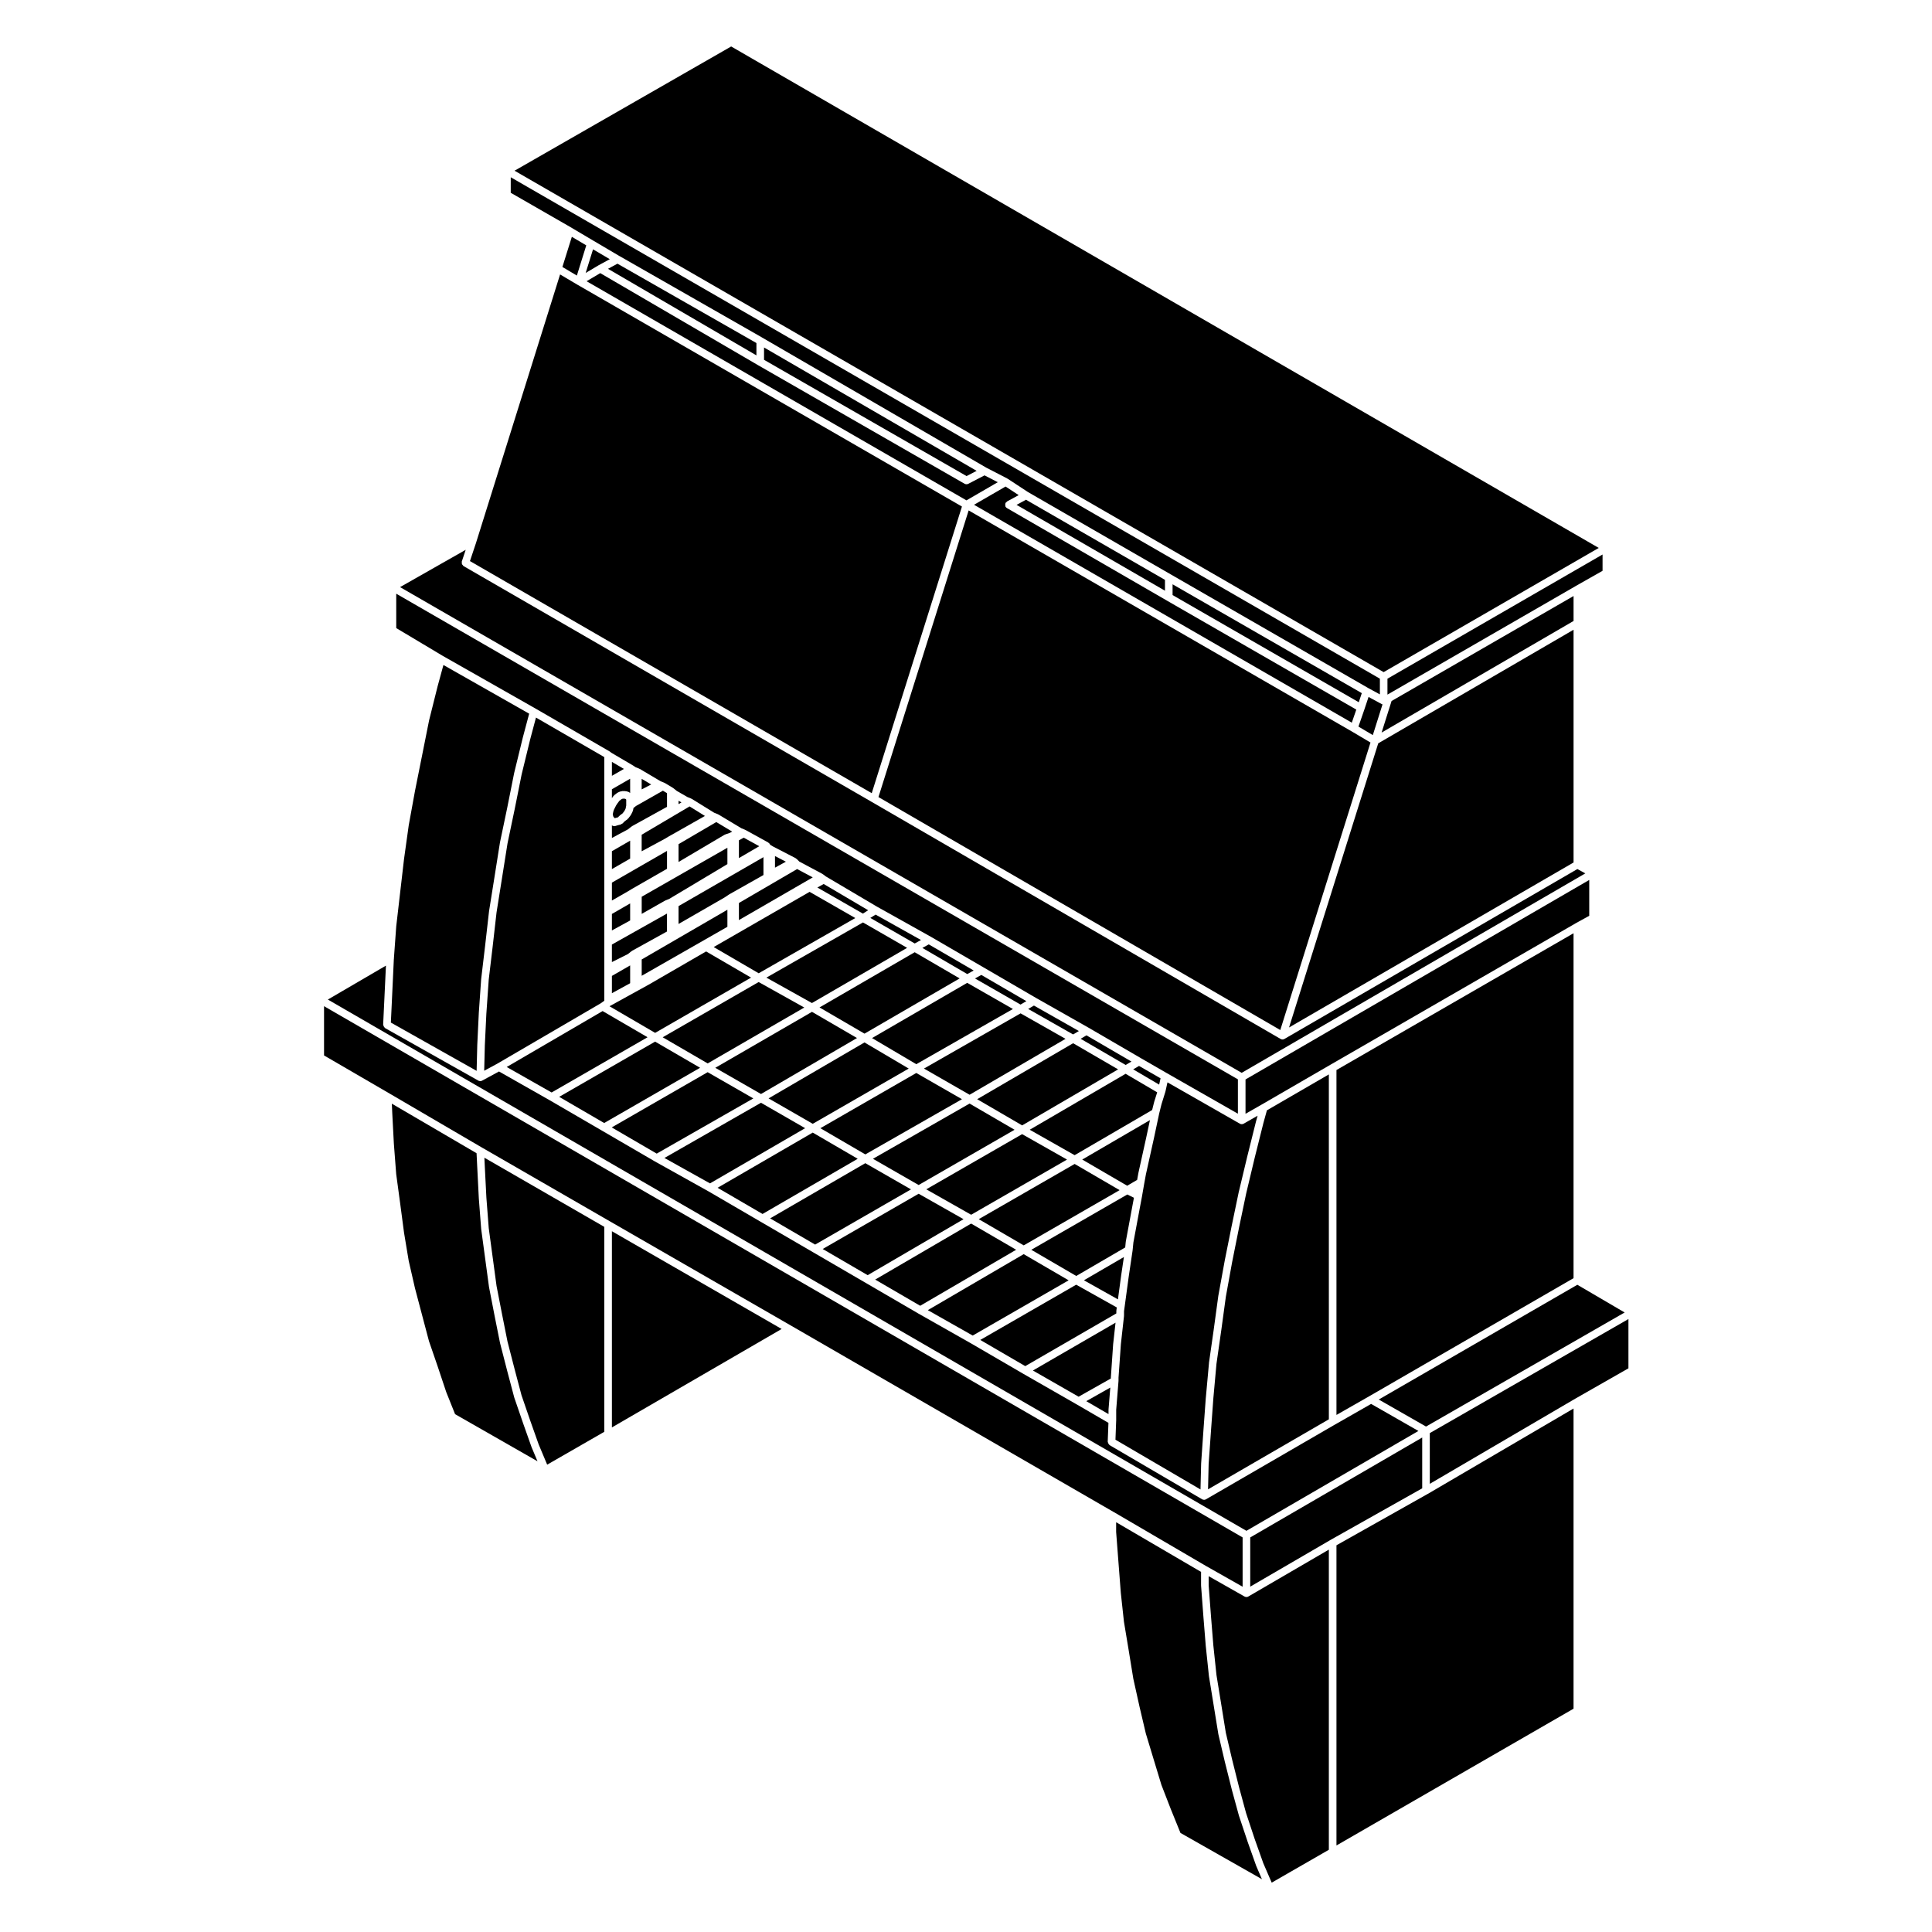 <?xml version="1.0" encoding="UTF-8"?>
<!-- Uploaded to: ICON Repo, www.svgrepo.com, Generator: ICON Repo Mixer Tools -->
<svg fill="#000000" width="800px" height="800px" version="1.1" viewBox="144 144 512 512" xmlns="http://www.w3.org/2000/svg">
 <g>
  <path d="m250.02 299.59 223.04 128.72 91.062-52.852-2.098-1.152-77.648 45.031c-0.156 0.098-0.328 0.137-0.504 0.137-0.102 0-0.203-0.016-0.309-0.051-0.023-0.012-0.031-0.039-0.059-0.051-0.047-0.02-0.102-0.016-0.137-0.039l-108.27-62.77-108.27-62.555c-0.09-0.051-0.105-0.152-0.176-0.227-0.098-0.102-0.18-0.172-0.23-0.301-0.047-0.121-0.031-0.238-0.023-0.371 0-0.102-0.055-0.191-0.02-0.293l1.039-3.113z"/>
  <path d="m248.38 398.18-0.008 0.004-0.406 8.688-0.383 8.121 22.727 12.797 0.172-6.852v-0.027l0.41-8.52v-0.016l0.625-8.938 0.012-0.023-0.004-0.027 1.035-8.73 1.039-9.145 0.012-0.023-0.008-0.02 1.457-9.141 1.449-9.145 0.016-0.023-0.004-0.02 1.871-8.93 1.867-9.355 0.016-0.02-0.004-0.027 2.281-9.348 0.004-0.008v-0.008l1.68-6.312-22.723-12.902-1.531 5.606-2.269 9.074-1.867 9.352-1.871 9.355-1.656 9.098-1.242 8.906-1.035 8.93-1.031 8.902-0.625 8.598 0.02 0.039-0.023 0.043z"/>
  <path d="m249.01 310.45 12.391 7.402 24.504 13.914s0 0.004 0.004 0.004l19.746 11.426c0.039 0.023 0.047 0.074 0.082 0.105 0.039 0.031 0.098 0.02 0.125 0.055l0.109 0.109 5.918 3.477c0.012 0.004 0.012 0.023 0.02 0.031 0.004 0.004 0.016 0 0.023 0.004l0.527 0.352 0.945 0.371c0.023 0.012 0.031 0.047 0.059 0.059 0.023 0.012 0.055-0.004 0.086 0.012l5.543 3.285 0.961 0.383c0.023 0.012 0.031 0.047 0.059 0.059 0.023 0.012 0.059-0.004 0.09 0.012l2.082 1.25c0.02 0.016 0.02 0.047 0.047 0.059 0.02 0.016 0.047 0.004 0.066 0.02l0.961 0.766 2.812 1.617 0.953 0.379c0.031 0.012 0.035 0.051 0.066 0.066s0.066-0.004 0.098 0.016l5.961 3.691 0.953 0.379c0.023 0.012 0.031 0.047 0.059 0.059 0.023 0.012 0.059-0.004 0.09 0.012l6.184 3.703 0.945 0.379c0.02 0.012 0.023 0.035 0.047 0.047 0.02 0.012 0.047-0.004 0.07 0.012l6.027 3.324c0.066 0.035 0.074 0.109 0.125 0.156 0.059 0.051 0.141 0.051 0.191 0.109 0.02 0.031 0.004 0.07 0.023 0.105 0.016 0.031 0.059 0.031 0.074 0.066l0.074 0.152 0.762 0.457 5.992 3.098c0.051 0.023 0.059 0.09 0.105 0.121s0.105 0.02 0.145 0.059l0.719 0.719 6.106 3.254c0.023 0.016 0.023 0.051 0.051 0.066 0.023 0.016 0.055 0 0.082 0.02l0.812 0.609 13.617 8.047h0.004l14.133 7.898c0.004 0 0.004 0.004 0.004 0.004 0.004 0.004 0.004 0.004 0.012 0.004l13.93 8.098 13.926 8.105 13.914 7.883 0.004 0.004h0.004l13.926 8.105 0.004 0.004 6.836 3.945h0.004l18.859 10.77v-9.109l-223.05-128.7z"/>
  <path d="m306.16 470.29v51.992l44.984-26.09z"/>
  <path d="m270.89 461.53-0.41-8.105-0.188-3.812-22.453-13.129 0.125 2.715 0.414 7.894 0.617 8.039 1.039 7.676 1.039 7.875 1.238 7.449 1.652 7.219 1.863 7.051 1.859 7.023 2.277 6.617v0.008l0.004 0.004 2.289 6.856 2.344 5.856 21.844 12.488-1.559-3.711 0.008-0.016-0.027-0.031-2.285-6.449v-0.008l-2.285-6.641v-0.043l-0.023-0.035-1.871-7.062v-0.004l-1.871-7.281v-0.031l-0.016-0.023-1.453-7.269v-0.004l-1.453-7.484 0.004-0.027-0.016-0.027-1.039-7.699-1.035-7.68 0.004-0.031-0.012-0.027-0.625-8.105 0.008-0.016z"/>
  <path d="m282.21 513.77 2.269 6.598 2.281 6.43 2.246 5.352 15.137-8.703v-54.32l-31.777-18.324 0.121 2.519 0.414 8.109 0.621 8.039 1.035 7.672 1.035 7.664 1.449 7.445 1.445 7.242 1.867 7.254v0.004z"/>
  <path d="m293.04 214.75 3.836 2.277 2.492-8.004-3.824-2.266z"/>
  <path d="m246.28 399.9-15.395 8.992 243.43 140.79 45.578-26.465-12.531-7.164-9.688 5.531h-0.004l-34.074 19.746c-0.156 0.098-0.328 0.137-0.504 0.137h-0.023c-0.016 0-0.023-0.016-0.039-0.016-0.152-0.012-0.309-0.039-0.449-0.121l-24.52-14.348c-0.051-0.031-0.055-0.09-0.102-0.121-0.102-0.086-0.152-0.176-0.215-0.293-0.07-0.117-0.117-0.223-0.133-0.352-0.004-0.055-0.055-0.09-0.055-0.141l0.191-5.004-8.402-4.887h-0.004l-14.137-8.098c-0.004 0 0-0.004-0.004-0.004l-13.926-8.105-13.914-7.883v-0.004h-0.004l-27.852-16.211-13.93-8.105-13.898-8.098h-0.004l-14.137-7.891s0-0.004-0.004-0.004c-0.004-0.004-0.004-0.004-0.012-0.004l-13.926-8.105-13.926-8.098-13.426-7.621-4.5 2.438c-0.152 0.086-0.316 0.121-0.48 0.121h-0.023c-0.016 0-0.02-0.016-0.035-0.016-0.145-0.012-0.297-0.039-0.434-0.117-0.004-0.004-0.012-0.012-0.016-0.012l-24.707-13.914c-0.051-0.031-0.055-0.098-0.102-0.125-0.105-0.086-0.16-0.172-0.227-0.293s-0.109-0.215-0.125-0.348c-0.004-0.059-0.059-0.102-0.055-0.156l0.414-8.734z"/>
  <path d="m375.02 354.2 23.906-75.961-101.97-58.828v-0.004h-0.008l-4.519-2.676-22.27 71.109-0.004 0.008v0.012l-1.613 4.832z"/>
  <path d="m483.29 416.97 23.906-76.191-4.918-2.918h-0.004l-101.57-58.594-23.902 75.965z"/>
  <path d="m506.68 328.7-1.074 3.219v0.004 0.004l-1.602 4.625 3.809 2.258 2.57-8.152c-0.059-0.016-0.125-0.016-0.18-0.047z"/>
  <path d="m279.35 195.09 16.121 9.266 0.004 0.012h0.004l5.613 3.324 7.043 4.152h0.008l37.824 21.605v0.008h0.004l59.41 34.484 5.598 2.891 0.035 0.047 0.055 0.008 5.387 3.535 37.797 21.793 52.359 30.137 3.07 1.668v-4.164l-230.33-132.88z"/>
  <path d="m452.73 297.67-36.832-21.234-2.5 1.359 39.332 22.75z"/>
  <path d="m280.36 189.24 230.32 132.88 57.008-32.914-229.92-132.89z"/>
  <path d="m561.01 310.89-51.762 30.098-23.637 75.305 75.398-43.723z"/>
  <path d="m561.01 301.95-48.23 27.824-2.641 8.363 50.871-29.574z"/>
  <path d="m522.4 539.88h-0.004l-24.219 13.633v79.555l62.828-36.246v-79.547l-38.59 22.602z"/>
  <path d="m520.9 524.96-45.574 26.473v13.043l21.344-12.418h0.008v-0.008l24.223-13.633z"/>
  <path d="m463.81 559.12 9.496 5.375v-13.066l-243.43-140.78v13.055l17.375 10.102 24.52 14.336 0.008 0.008 0.184 0.105 0.023 0.008 33.664 19.414 48 27.637 85.625 49.465h0.008l24.523 14.34z"/>
  <path d="m474.32 567.23c-0.172 0-0.336-0.047-0.5-0.133l-9.512-5.387v2.422l0.621 8.238 0.621 7.688 0.828 7.836 1.246 7.672 1.234 7.633 1.656 7.047v0.004l1.867 7.453 1.848 6.797 2.281 6.867 2.277 6.402 2.227 5.152 15.145-8.711v-79.543l-21.34 12.426c-0.152 0.094-0.328 0.137-0.5 0.137z"/>
  <path d="m476.93 638.5-0.027-0.031-2.285-6.434v-0.008l-0.004-0.012-2.293-6.871v-0.023l-0.012-0.027-1.875-6.852 0.008-0.008-0.008-0.012-1.879-7.488 0.008-0.004-0.008-0.008-1.66-7.066 0.004-0.035-0.02-0.035-1.246-7.684-1.25-7.695 0.012-0.027-0.02-0.031-0.828-7.894v-0.008l-0.004-0.016-0.621-7.695v-0.004l-0.625-8.301 0.012-0.035-0.016-0.043v-3.582l-22.504-13.16v2.586l0.617 8.047 0.621 8.086 0.828 7.633 1.242 7.465v0.008l1.246 7.656 1.652 7.445 1.66 7.055 2.062 6.812 2.066 6.805 2.484 6.41 2.566 6.328 21.594 12.262-1.5-3.477z"/>
  <path d="m402.13 277.77 100.11 57.746 1.195-3.465-50.195-28.883c-0.004 0-0.004-0.004-0.004-0.004l-42.391-24.52c-0.156-0.09-0.293-0.223-0.383-0.387-0.02-0.039 0-0.086-0.016-0.121-0.051-0.125-0.039-0.238-0.039-0.371 0.004-0.133-0.004-0.242 0.051-0.363 0.016-0.047-0.004-0.09 0.016-0.125 0.051-0.086 0.152-0.105 0.223-0.168 0.07-0.059 0.086-0.16 0.172-0.211l3.094-1.684-3.477-2.277z"/>
  <path d="m522.91 537.23 38.59-22.594h0.012v-0.004l14.039-8.016v-13.055l-52.641 30.223z"/>
  <path d="m504.89 327.69-50.145-28.848v2.859l49.344 28.402z"/>
  <path d="m336.77 385.09-22.711 13.176v4.328l22.711-12.984z"/>
  <path d="m323.82 367.71v4.719l12.195-7.211c0.035-0.02 0.074 0 0.109-0.016 0.035-0.02 0.047-0.066 0.086-0.074l1.148-0.379 0.676-0.367-4.211-2.527z"/>
  <path d="m336.77 372.33v-3.668l-22.711 12.98v4.543l6.188-3.512 0.074-0.008 0.051-0.051 0.953-0.379 15.445-9.234z"/>
  <path d="m333.14 394.98 11.918 6.945 25.605-14.633-12.109-6.945z"/>
  <path d="m306.16 390.58 4.836-2.644v-4.516l-4.836 2.785z"/>
  <path d="m306.16 374.32 4.836-2.781v-4.754l-4.836 2.793z"/>
  <path d="m360.61 379.2 12.062 6.914 1.406-0.887-11.789-6.957z"/>
  <path d="m306.16 398.96 4.262-2.133 0.945-0.762c0.023-0.02 0.059-0.012 0.086-0.023 0.031-0.02 0.031-0.059 0.059-0.074l9.25-5.113v-4.75l-14.605 8.211z"/>
  <path d="m306.16 382.65 4.305-2.469 1.02-0.617h0.012l0.008-0.012 9.262-5.316v-4.738l-14.605 8.406z"/>
  <path d="m402.38 403.3 12.07 6.922 1.547-0.906-11.938-6.949z"/>
  <path d="m347.1 403.08 12.07 6.738 25.223-14.629-11.699-6.731z"/>
  <path d="m416.48 411.38 11.902 6.758 1.535-0.906-11.91-6.746z"/>
  <path d="m375.1 419.1 11.727 6.922 25.605-14.625-12.109-6.934z"/>
  <path d="m388.86 427.18 12.094 6.941 25.418-14.82-11.906-6.75z"/>
  <path d="m374.64 387.26 11.773 6.769 1.66-0.914-12.031-6.734z"/>
  <path d="m402.82 268.78-56.344-32.695v3.269l53.672 30.812z"/>
  <path d="m361.18 410.98 11.922 6.945 25.215-14.633-11.914-6.941z"/>
  <path d="m388.44 395.21 11.895 6.926 1.699-0.945-11.902-6.918z"/>
  <path d="m439.84 492.07v-0.66c0-0.031 0.023-0.047 0.031-0.07 0-0.031-0.023-0.051-0.02-0.074l0.109-0.781-10.758-6.027-25.422 14.641 11.922 6.938z"/>
  <path d="m496.16 428.73-16.414 9.516-0.93 3.356v0.004l-2.281 9.102-2.277 9.535-1.867 8.918-1.871 9.355-1.652 9.098-1.246 9.137-0.004 0.004-1.242 8.672-0.824 9.129-0.621 8.523-0.629 8.926-0.16 6.684 32.02-18.559z"/>
  <path d="m413.29 475.2-11.926-6.941-25.43 14.844 11.926 6.941z"/>
  <path d="m427.2 483.3-11.91-6.938-25.41 14.84 11.898 6.734z"/>
  <path d="m511.69 328.08 49.824-28.734 0.004-0.008 7.176-4.07v-4.32l-57.004 32.914z"/>
  <path d="m402.96 435.3 11.918 6.941 25.434-14.844-11.922-6.93z"/>
  <path d="m344.46 234.91-36.828-21.031-2.508 1.359 39.336 22.941z"/>
  <path d="m302.57 214.34 0.016-0.016 3.016-1.637-4.441-2.613-1.953 6.262 3.352-1.992z"/>
  <path d="m305.54 410.68 12.078 7.039 25.418-14.641-11.91-6.938-15.297 8.848-0.012 0.004-0.004 0.004-10.133 5.582z"/>
  <path d="m343.64 435.09-12.105-6.949-25.422 14.637 11.922 6.941z"/>
  <path d="m329.53 426.97-11.922-6.926-25.418 14.633 11.922 6.934z"/>
  <path d="m306.16 407.21 4.836-2.644v-4.719l-4.836 2.781z"/>
  <path d="m385.42 459.2-12.105-6.945-25.223 14.625 11.926 6.949z"/>
  <path d="m357.37 442.98-11.703-6.738-25.582 14.629 12.07 6.738z"/>
  <path d="m399.35 467.1-11.902-6.746-25.426 14.641 11.918 6.938z"/>
  <path d="m371.3 451.09-11.918-6.941-25.215 14.625 11.914 6.941z"/>
  <path d="m408.42 271.79-3.508-1.812-4.324 2.246c-0.145 0.074-0.309 0.109-0.465 0.109-0.172 0-0.344-0.047-0.504-0.133l-54.66-31.383s0-0.004-0.004-0.004l-41.883-24.43-3.621 2.144 100.67 58.074z"/>
  <path d="m430.38 419.29 11.926 6.938 1.539-0.906-11.926-6.945z"/>
  <path d="m306.16 349.6 3.184-1.824-3.184-1.867z"/>
  <path d="m306.16 366.07 4.246-2.277 0.969-0.77c0.023-0.02 0.059-0.012 0.086-0.023 0.023-0.02 0.023-0.055 0.055-0.07l9.25-5.113v-3.621l-1.09-0.656-7.109 4.039-0.684 0.543-0.137 0.684c-0.012 0.055-0.059 0.086-0.082 0.133-0.016 0.039 0.012 0.086-0.012 0.121l-0.414 0.828c-0.02 0.035-0.055 0.055-0.082 0.086-0.016 0.023 0 0.051-0.016 0.07l-0.629 0.836c-0.023 0.039-0.082 0.023-0.109 0.059-0.039 0.039-0.035 0.105-0.086 0.141l-0.777 0.578-0.562 0.57c-0.07 0.07-0.168 0.059-0.246 0.105-0.086 0.051-0.125 0.141-0.223 0.168l-0.832 0.207-0.551 0.18c-0.105 0.035-0.211 0.055-0.316 0.055-0.152 0-0.309-0.035-0.449-0.105l-0.203-0.102 0.008 3.336z"/>
  <path d="m323.82 388.86 12.199-7.023 1.191-0.793 0.039-0.012 0.023-0.031 9.051-5.109v-4.738l-22.504 12.973z"/>
  <path d="m306.16 355.51 0.469-0.625c0.031-0.047 0.09-0.039 0.125-0.074 0.035-0.039 0.031-0.098 0.07-0.121l0.832-0.629c0.051-0.039 0.109-0.016 0.168-0.047 0.051-0.023 0.07-0.09 0.125-0.105l0.625-0.207c0.055-0.02 0.105 0.02 0.16 0.012 0.059-0.012 0.098-0.066 0.156-0.066h0.828c0.059 0 0.098 0.055 0.152 0.066 0.055 0.004 0.105-0.035 0.168-0.016l0.629 0.207c0.086 0.031 0.117 0.117 0.191 0.16 0.047 0.031 0.102 0.023 0.141 0.066l-0.004-3.758-4.836 2.785z"/>
  <path d="m314.05 369.6 6.164-3.328 1.039-0.621h0.016l0.004-0.008 9.539-5.406-4.07-2.527-12.691 7.5z"/>
  <path d="m314.05 353.2 2.523-1.305-2.523-1.496z"/>
  <path d="m323.82 357.1 0.773-0.453-0.773-0.445z"/>
  <path d="m315.61 418.88-11.914-6.938-25.418 14.824 11.906 6.75z"/>
  <path d="m309.55 355.66h-0.512l-0.301 0.102-0.578 0.438-0.523 0.699-0.375 0.566-0.555 1.105-0.172 0.512-0.145 0.738 0.125 0.516 0.086 0.164 0.328 0.34 0.188-0.066h0.035l0.039-0.027 0.559-0.133 0.426-0.43 0.07-0.031 0.039-0.07 0.715-0.535 0.484-0.637 0.312-0.625 0.16-0.816v-1.539l-0.031-0.059-0.125-0.125z"/>
  <path d="m574.55 491.82-12.539-7.344-52.629 30.414 12.527 7.16z"/>
  <path d="m561.52 388.71 0.012-0.016 3.633-2v-9.5l-91.09 52.871v9.102l4.312-2.465h0.004l18.277-10.59 64.848-37.402z"/>
  <path d="m506.86 514.02 54.145-31.293v-91.406l-62.828 36.246v91.406z"/>
  <path d="m272.9 412.5h-0.004l-0.41 8.504-0.172 6.754 3.438-1.855 27.402-15.988 0.988-0.699v-64.578l-18.102-10.477-1.539 5.789-2.269 9.312-1.867 9.336-0.004 0.004v0.004l-1.863 8.898-1.449 9.129v0.004l-1.457 9.141-1.035 9.105v0.004l-1.035 8.699z"/>
  <path d="m431.87 515.32 5.898 3.43v-1.148l0.016-0.039-0.012-0.043 0.469-5.801z"/>
  <path d="m464.39 505.21c0-0.012-0.012-0.016-0.004-0.023l1.246-8.711v-0.004l1.246-9.148c0-0.012 0.012-0.016 0.012-0.02 0.004-0.012-0.004-0.016 0-0.023l1.664-9.141v-0.004-0.012l1.875-9.355 0.004-0.004v-0.004l1.859-8.922c0.004-0.004 0.012-0.012 0.012-0.016 0.004-0.004 0-0.012 0-0.012l2.289-9.566 0.004-0.004v-0.004l2.281-9.141s0.012-0.004 0.012-0.012c0 0-0.004-0.012 0-0.016l0.383-1.387-3.699 2.109c-0.156 0.09-0.324 0.133-0.5 0.133-0.176 0-0.336-0.047-0.5-0.133l-19.18-10.953-0.535 2.402c-0.004 0.02-0.02 0.023-0.023 0.039-0.004 0.016 0.012 0.031 0 0.047l-1.027 3.305-0.605 2.414c-0.004 0.004 0 0.004 0 0.004l-1.457 6.856-0.004 0.004-2.07 9.332-0.414 2.277-0.004 0.004-0.613 3.516-0.004 0.004s0.004 0.004 0.004 0.012l-0.629 3.324-1.652 8.887-0.203 2.035c0 0.012-0.016 0.016-0.016 0.023 0 0.012 0.012 0.016 0.012 0.023l-1.043 7.047-1.039 7.684-0.004 0.004 0.004 0.004-0.195 1.395v1.164c0 0.02-0.023 0.035-0.023 0.059 0 0.02 0.02 0.035 0.02 0.055l-0.828 7.438-0.625 8.914v0.789c0 0.016-0.016 0.023-0.016 0.039s0.012 0.023 0.012 0.039l-0.613 7.637v2.883c0 0.012-0.012 0.016-0.012 0.016 0 0.016 0.004 0.02 0.004 0.02l-0.188 5.008 22.535 13.18 0.168-6.816c0-0.012 0.004-0.012 0.004-0.02 0-0.012-0.004-0.016-0.004-0.023l0.621-8.934h0.004l-0.004-0.004 0.621-8.52s0.012-0.004 0.012-0.012c0 0-0.004-0.004-0.004-0.012l0.832-9.148c-0.016-0.008-0.008-0.012 0-0.02z"/>
  <path d="m451.56 429.77-5.703-3.289-1.551 0.91 6.883 4.043z"/>
  <path d="m398.93 435.3-12.105-6.949-25.422 14.637 11.918 6.941z"/>
  <path d="m319.62 418.89 11.922 6.926 25.598-14.812-12.09-6.754z"/>
  <path d="m431.25 483.29 9.016 5.055 0.836-6.211 0.008-0.008-0.008-0.008 0.742-4.992z"/>
  <path d="m371.11 419.09-11.926-6.941-25.625 14.828 12.113 6.949z"/>
  <path d="m384.82 427.18-11.719-6.922-25.422 14.824 11.707 6.738z"/>
  <path d="m440.71 459.4-11.918-6.941-25.418 14.633 11.922 6.945z"/>
  <path d="m412.87 443.4-11.926-6.945-25.602 14.637 12.105 6.949z"/>
  <path d="m426.77 451.3-11.895-6.738-25.406 14.621 11.898 6.738z"/>
  <path d="m339.82 366.69v4.711l5.391-3.144-4.113-2.266z"/>
  <path d="m349.38 373.94 2.883-1.582-2.883-1.492z"/>
  <path d="m442.75 460.55-25.445 14.656 11.91 6.938 12.977-7.555 0.152-1.566 0.023-0.039-0.008-0.039 1.66-8.938v-0.008l0.484-2.578z"/>
  <path d="m416.89 443.39 11.898 6.742 20.543-11.965 0.52-2.078 0.016-0.023-0.004-0.031 0.805-2.555-8.367-4.914z"/>
  <path d="m339.82 387.83 19.566-11.312-4.141-2.211-15.426 8.992z"/>
  <path d="m444.89 459.3-0.055 0.031 0.047 0.02z"/>
  <path d="m447.76 445.47 0.988-4.629-17.945 10.453 11.914 6.938 2.637-1.547 0.332-1.824 0.012-0.012-0.008-0.02 2.07-9.355z"/>
  <path d="m417.73 507.2 12.113 6.941 8.543-4.824v-0.242l0.012-0.031-0.008-0.035 0.617-8.949 0.016-0.023-0.004-0.016 0.609-5.496z"/>
 </g>
</svg>